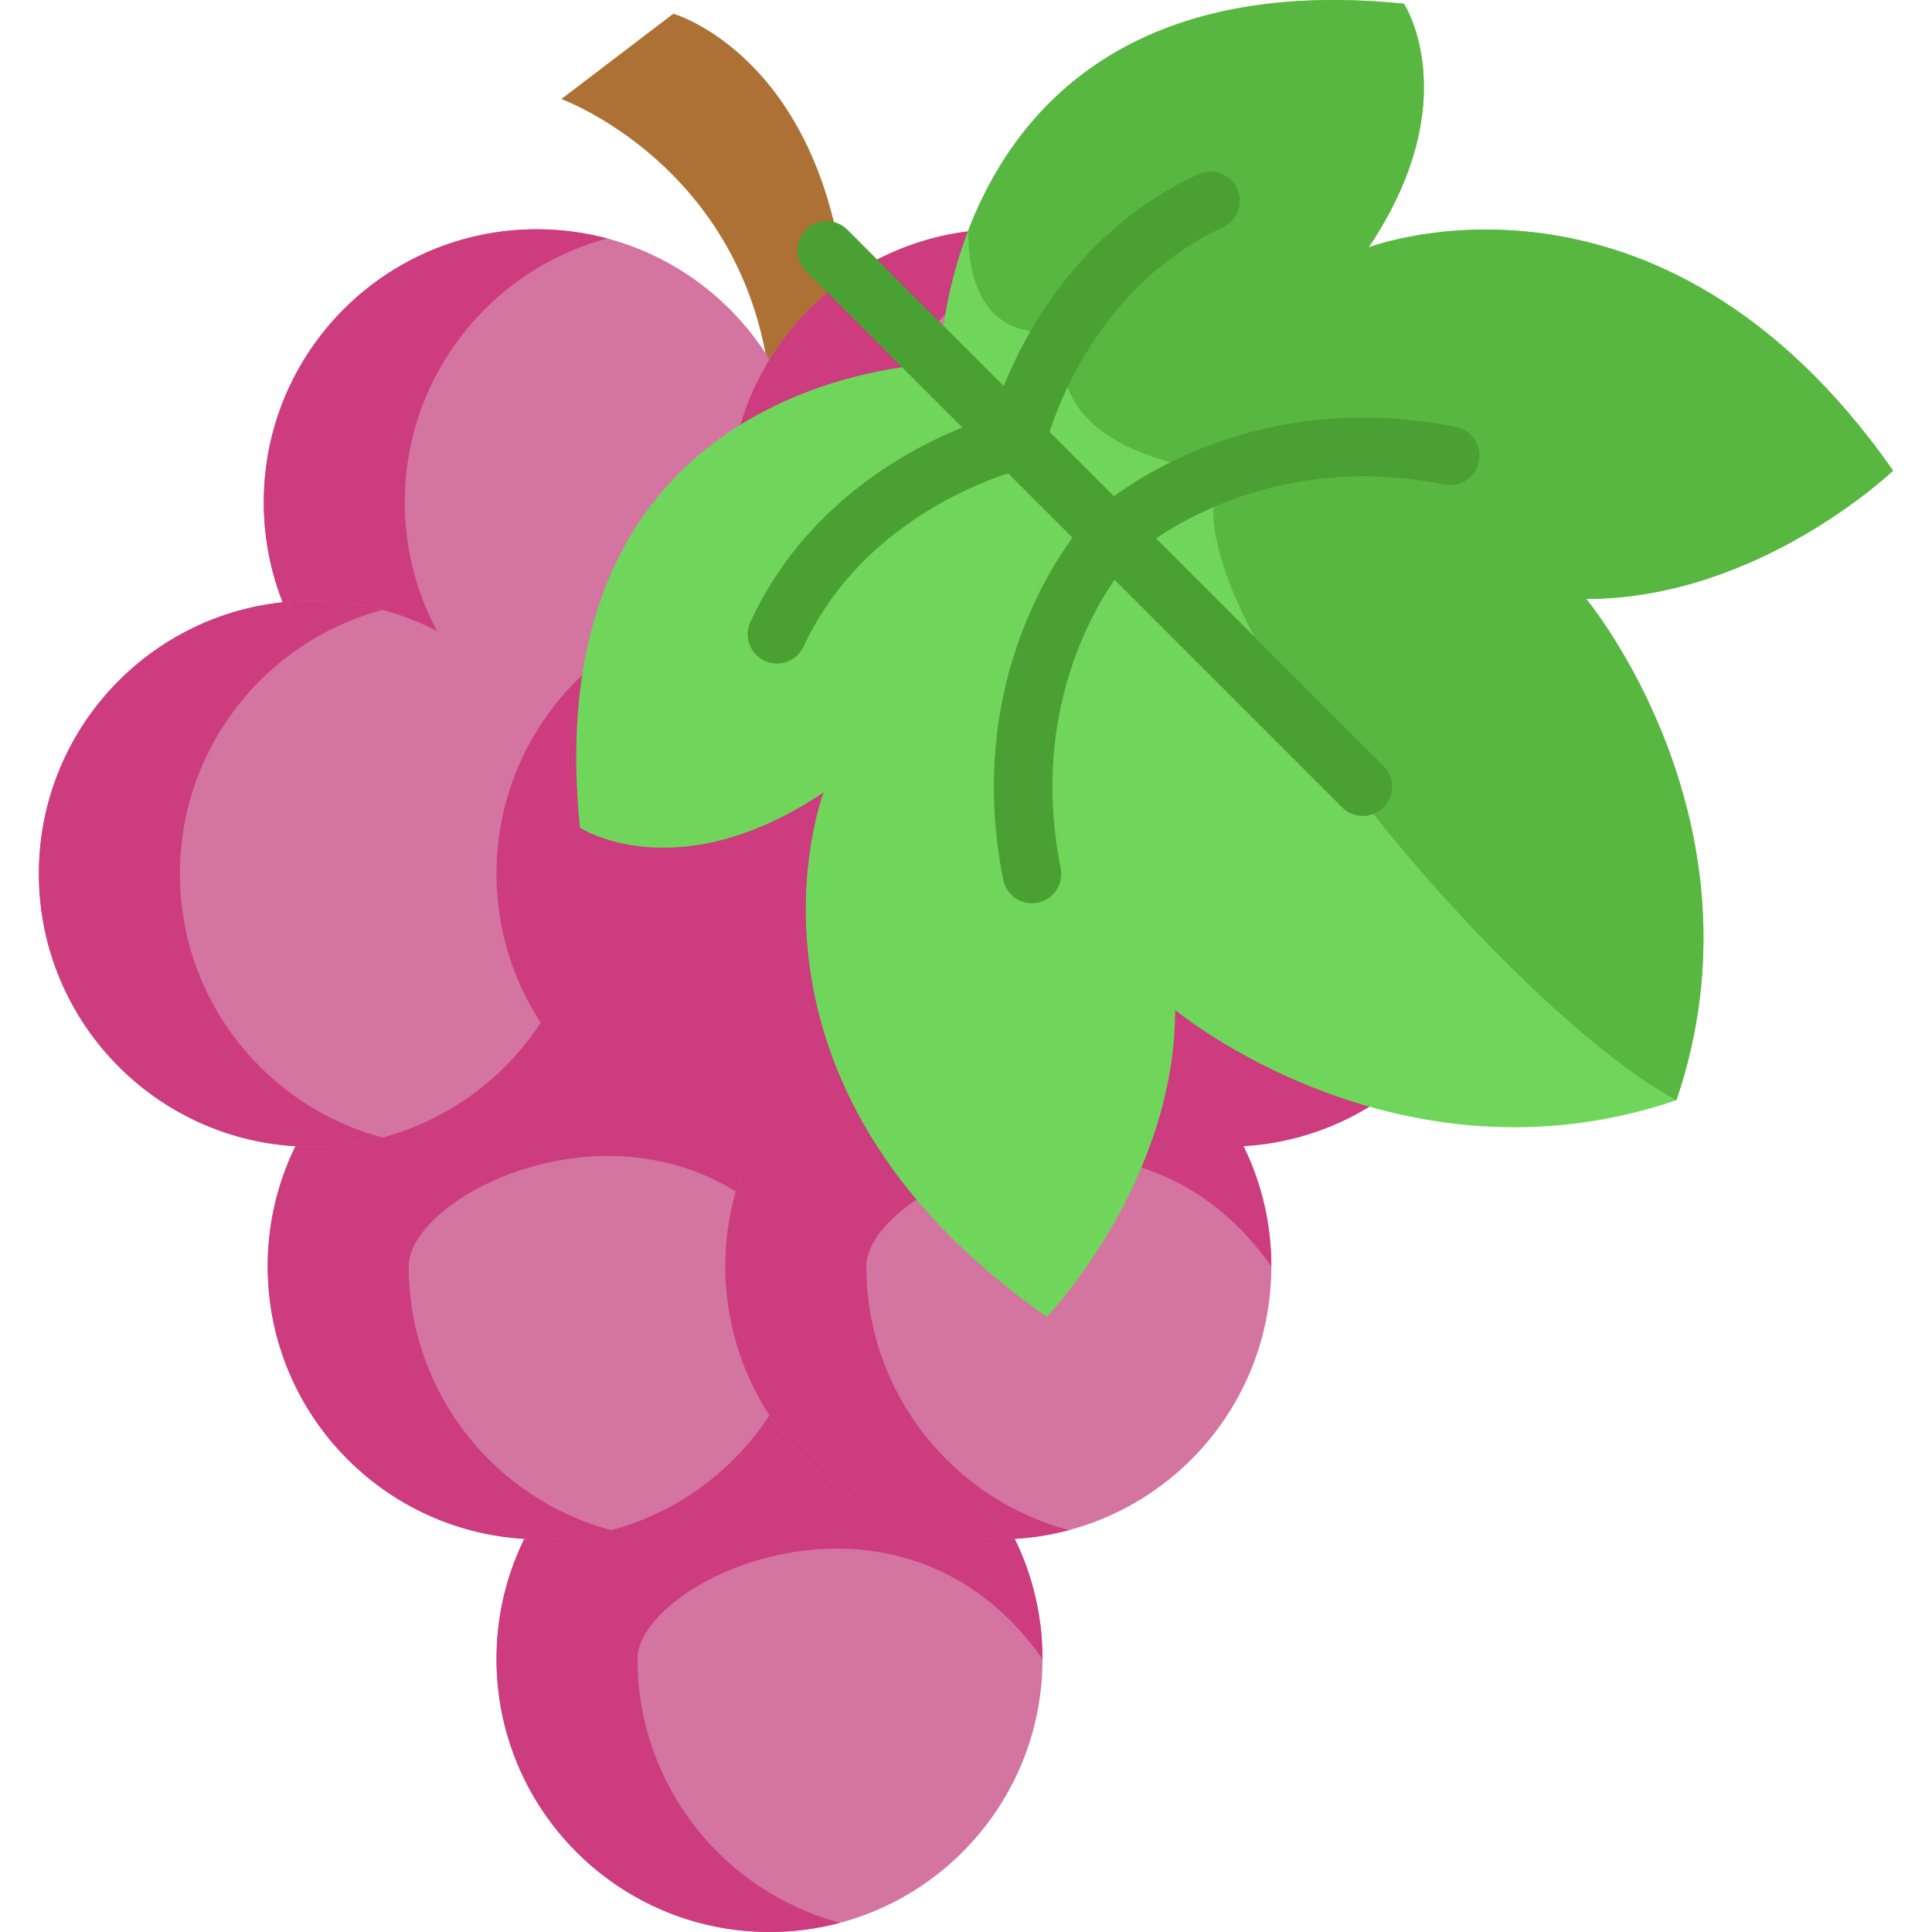 <?xml version="1.0" encoding="iso-8859-1"?>
<!-- Generator: Adobe Illustrator 19.0.0, SVG Export Plug-In . SVG Version: 6.00 Build 0)  -->
<svg xmlns="http://www.w3.org/2000/svg" xmlns:xlink="http://www.w3.org/1999/xlink" version="1.1" id="Layer_1" x="0px" y="0px" viewBox="0 0 494.51 494.51" style="enable-background:new 0 0 494.51 494.51;" xml:space="preserve" width="512" height="512">
<g>
	<path style="fill:#AD7136;" d="M216.357,73.868c-6.4-59.691-44.007-70.36-44.007-70.36L143.68,25.35   c0,0,46.628,16.941,53.28,71.665"/>
	<g>
		<circle style="fill:#d474a1;" cx="137.389" cy="128.559" r="69.876"/>
		<path style="fill:#cc3c7f;" d="M155.44,196.076c-5.763,1.533-11.812,2.355-18.055,2.355c-38.593,0-69.873-31.279-69.873-69.873    c0-38.593,31.279-69.882,69.873-69.882c6.243,0,12.292,0.822,18.055,2.355c-29.848,7.961-51.827,35.176-51.827,67.527    C103.613,160.909,125.592,188.116,155.44,196.076z"/>
		<circle style="fill:#d474a1;" cx="256.534" cy="128.559" r="69.876"/>
		<path style="fill:#cc3c7f;" d="M274.585,196.076c-5.763,1.533-11.812,2.355-18.055,2.355c-38.593,0-69.873-31.279-69.873-69.873    c0-38.593,31.279-69.882,69.873-69.882c6.243,0,12.292,0.822,18.055,2.355c-29.848,7.961-51.827,35.176-51.827,67.527    C222.758,160.909,244.737,188.116,274.585,196.076z"/>
	</g>
	<g>
		<circle style="fill:#d474a1;" cx="196.964" cy="424.632" r="69.876"/>
		<path style="fill:#cc3c7f;" d="M163.182,424.629c0,32.35,21.98,59.557,51.827,67.518c-0.037,0.009-0.074,0.018-0.111,0.037    c-5.726,1.524-11.738,2.327-17.934,2.327c-38.593,0-69.882-31.288-69.882-69.882c0-38.584,31.288-69.873,69.882-69.873    c38.584,0,69.873,31.288,69.873,69.873C230.201,372.7,163.182,404.431,163.182,424.629z"/>
	</g>
	<g>
		<path style="fill:#d474a1;" d="M208.271,324.129c0,32.397-22.044,59.64-51.938,67.555c-5.726,1.524-11.738,2.327-17.934,2.327    c-38.593,0-69.882-31.288-69.882-69.882c0-38.584,31.288-69.873,69.882-69.873C176.983,254.257,208.271,285.545,208.271,324.129z"/>
		<path style="fill:#cc3c7f;" d="M104.617,324.129c0,32.35,21.98,59.557,51.827,67.518c-0.037,0.009-0.074,0.018-0.111,0.037    c-5.726,1.524-11.738,2.327-17.934,2.327c-38.593,0-69.882-31.288-69.882-69.882c0-38.584,31.288-69.873,69.882-69.873    c38.584,0,69.873,31.288,69.873,69.873C171.636,272.2,104.617,303.932,104.617,324.129z"/>
	</g>
	<g>
		<circle style="fill:#d474a1;" cx="255.533" cy="324.133" r="69.876"/>
		<path style="fill:#cc3c7f;" d="M221.751,324.129c0,32.35,21.98,59.557,51.827,67.518c-0.037,0.009-0.074,0.018-0.111,0.037    c-5.726,1.524-11.738,2.327-17.934,2.327c-38.593,0-69.882-31.288-69.882-69.882c0-38.584,31.288-69.873,69.882-69.873    c38.584,0,69.873,31.288,69.873,69.873C288.77,272.201,221.751,303.932,221.751,324.129z"/>
	</g>
	<g>
		<circle style="fill:#d474a1;" cx="79.827" cy="223.634" r="69.876"/>
		<path style="fill:#cc3c7f;" d="M97.877,291.151c-5.763,1.533-11.812,2.355-18.055,2.355c-38.593,0-69.873-31.279-69.873-69.873    c0-38.593,31.279-69.882,69.873-69.882c6.243,0,12.292,0.822,18.055,2.355c-29.848,7.961-51.827,35.176-51.827,67.527    C46.05,255.984,68.03,283.191,97.877,291.151z"/>
	</g>
	<g>
		<circle style="fill:#cc3c7f;" cx="196.964" cy="223.634" r="69.876"/>
	</g>
	<g>
		<circle style="fill:#cc3c7f;" cx="314.102" cy="223.634" r="69.876"/>
	</g>
	<g>
		<path style="fill:#70D65B;" d="M406.01,153.297c0,0,47.36,56.9,23.08,128.31c-71.4,24.28-128.3-23.09-128.3-23.09    c0,44.28-32.85,78.55-32.85,78.55c-85.69-59.98-57.12-134.25-57.12-134.25c-37.61,25.24-62.38,9.04-62.38,9.04    c-7.28-72.03,28.93-100.38,58.08-111.53c18.44-7.06,34.05-7.24,34.05-7.24s1.2-104.03,118.78-92.14c0,0,16.19,24.77-9.04,62.38    c0,0,74.27-28.57,134.25,57.13C484.56,120.457,450.28,153.297,406.01,153.297z"/>
		<path style="fill:#58B741;" d="M429.094,281.604c24.28-71.4-23.09-128.3-23.09-128.3c44.28,0,78.55-32.85,78.55-32.85    c-59.98-85.69-134.25-57.12-134.25-57.12c25.24-37.61,9.04-62.38,9.04-62.38c-72.03-7.28-100.38,28.93-111.53,58.08    c0,32.87,25.14,25.14,25.14,25.14c-8.26,33.25,40.15,36.56,40.15,36.56C294.174,150.144,385.464,258.134,429.094,281.604z"/>
		<path style="fill:#4AA032;" d="M372.658,109.294c-44.247-8.835-75.337,8.868-87.55,17.718l-16.472-16.472    c3.38-10.317,15.064-38.778,44.344-52.346c3.758-1.742,5.393-6.2,3.651-9.958c-1.742-3.758-6.201-5.393-9.958-3.651    c-29.439,13.642-43.628,39.076-49.757,54.237l-40.019-40.019c-2.929-2.929-7.678-2.929-10.606,0    c-2.929,2.929-2.929,7.677,0,10.606l40.019,40.019c-15.161,6.128-40.594,20.317-54.236,49.756    c-1.742,3.758-0.107,8.217,3.651,9.958c1.021,0.473,2.093,0.697,3.148,0.697c2.831,0,5.541-1.611,6.81-4.348    c13.571-29.285,42.034-40.965,52.347-44.343l16.472,16.472c-8.85,12.213-26.553,43.304-17.719,87.55    c0.712,3.566,3.844,6.033,7.347,6.033c0.487,0,0.98-0.048,1.476-0.147c4.062-0.811,6.698-4.761,5.887-8.823    c-7.31-36.611,6.094-62.605,13.76-73.861l58.276,58.276c1.464,1.465,3.384,2.197,5.303,2.197s3.839-0.732,5.303-2.197    c2.929-2.929,2.929-7.677,0-10.606l-58.242-58.242c11.296-7.616,37.456-21.056,73.828-13.794c4.063,0.812,8.012-1.824,8.823-5.886    C379.356,114.055,376.72,110.105,372.658,109.294z"/>
	</g>
</g>















</svg>
